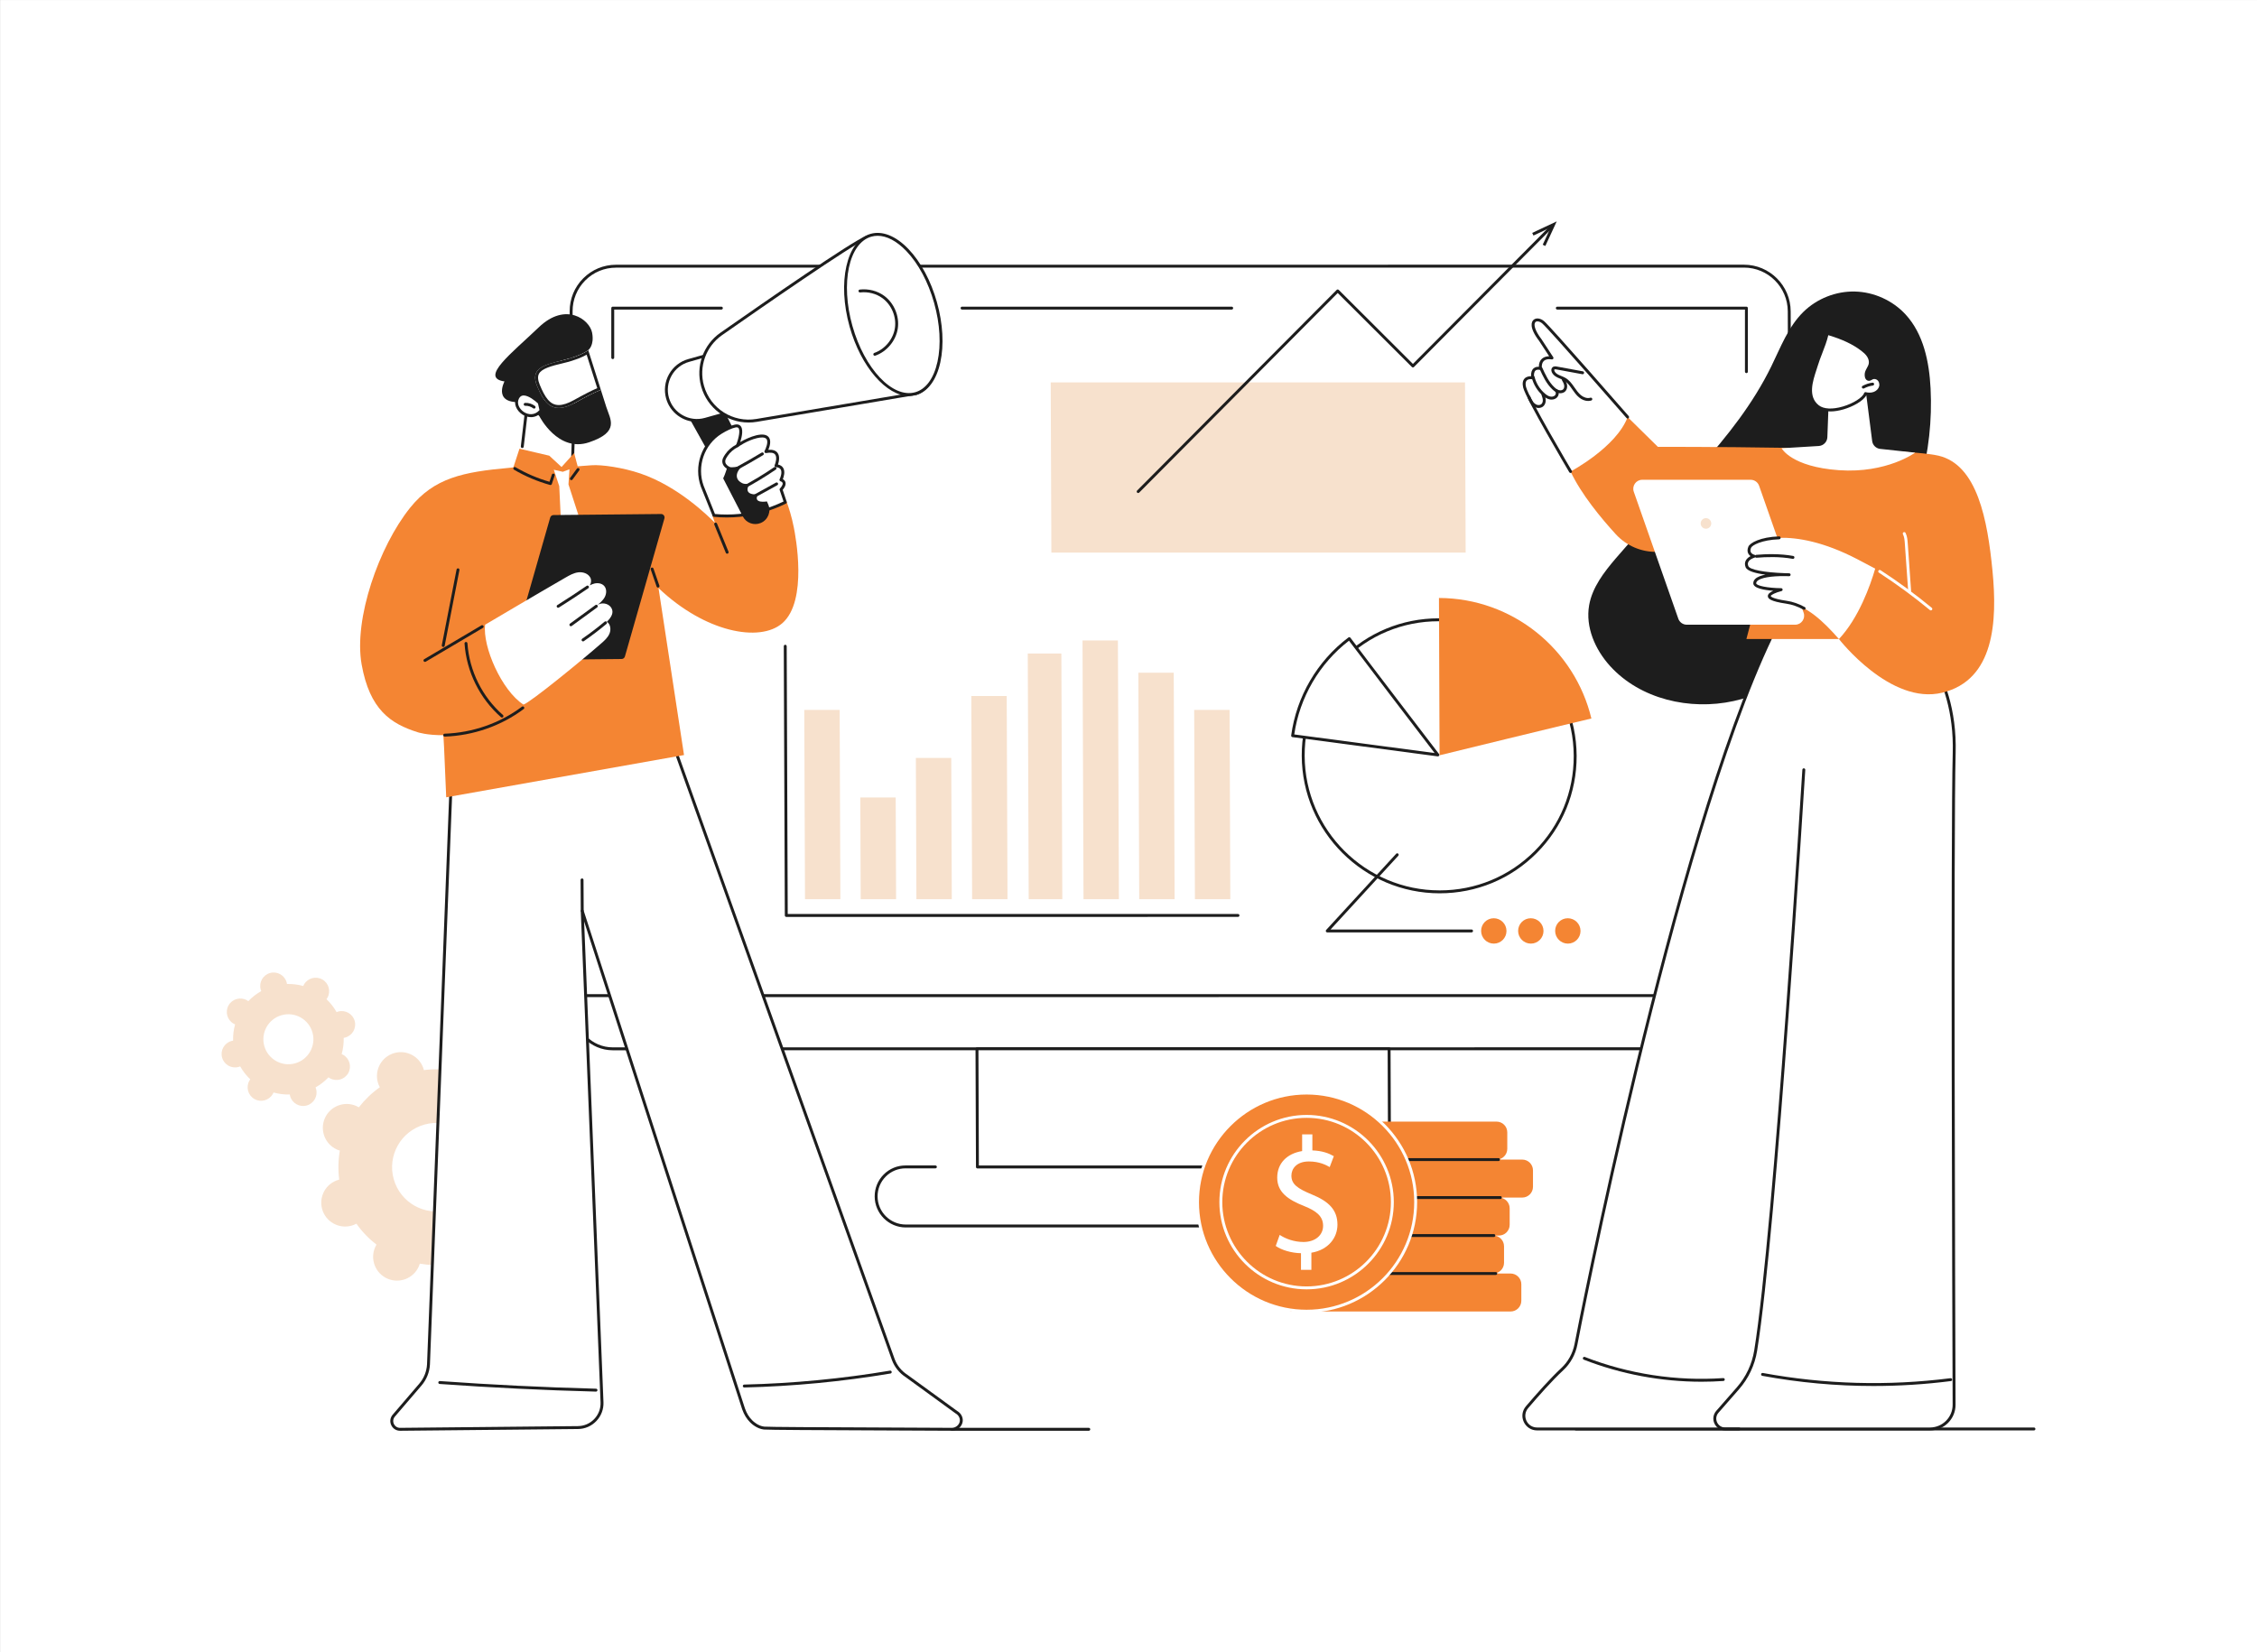 <svg xmlns="http://www.w3.org/2000/svg" xmlns:xlink="http://www.w3.org/1999/xlink" id="Camada_1" viewBox="0 0 3415 2500"><rect x="0" y="0" width="3415" height="2500" fill="#808080" stroke="none"/><defs><style>      .cls-1 {        fill: #f7e1cd;      }      .cls-2 {        fill: #fff;      }      .cls-3 {        fill: none;      }      .cls-4 {        fill: #f48533;      }      .cls-5 {        fill: #1d1d1d;      }      .cls-6 {        clip-path: url(#clippath);      }    </style><clipPath id="clippath"><rect class="cls-3" x=".12" y=".04" width="3414.88" height="2499.96"></rect></clipPath></defs><g class="cls-6"><polygon class="cls-2" points="3415 2500 0 2500 0 0 3415 0 3415 2500 3415 2500"></polygon></g><path class="cls-1" d="M635.94,1703.77c34.49-13.42,73.34,3.65,86.78,38.12,13.44,34.47-3.63,73.29-38.12,86.71-34.49,13.42-73.34-3.64-86.78-38.11-13.44-34.48,3.63-73.3,38.12-86.72h0ZM535.28,1853.52c1.39-.53,2.7-1.17,3.97-1.85,8.61,12.18,18.89,22.82,30.4,31.7-.74,1.24-1.43,2.53-2.03,3.88-8.02,18.24.28,39.52,18.53,47.54,18.25,8.01,39.54-.27,47.56-18.51.6-1.36,1.08-2.74,1.5-4.12,14.32,2.47,29.11,2.84,43.92.94.36,1.4.78,2.8,1.32,4.18,7.24,18.56,28.16,27.75,46.73,20.53,18.57-7.23,27.76-28.13,20.53-46.7-.54-1.38-1.18-2.69-1.86-3.97,12.19-8.6,22.84-18.86,31.71-30.37,1.25.74,2.53,1.43,3.89,2.03,18.25,8.02,39.54-.27,47.56-18.5,8.02-18.24-.28-39.52-18.53-47.53-1.36-.6-2.74-1.08-4.13-1.5,2.47-14.31,2.84-29.09.93-43.89,1.4-.36,2.8-.78,4.19-1.31,18.57-7.23,27.76-28.14,20.53-46.7-7.24-18.56-28.16-27.75-46.73-20.52-1.39.54-2.7,1.17-3.98,1.86-8.61-12.19-18.88-22.83-30.4-31.7.74-1.25,1.43-2.53,2.03-3.89,8.02-18.24-.28-39.52-18.53-47.53-18.25-8.02-39.54.27-47.56,18.5-.6,1.36-1.08,2.74-1.49,4.12-14.33-2.47-29.12-2.84-43.92-.94-.36-1.4-.78-2.8-1.32-4.18-7.24-18.56-28.16-27.75-46.73-20.52-18.57,7.22-27.76,28.13-20.53,46.69.54,1.38,1.18,2.7,1.86,3.97-12.19,8.6-22.84,18.87-31.71,30.37-1.25-.74-2.53-1.43-3.89-2.03-18.25-8.01-39.54.27-47.56,18.51-8.02,18.23.28,39.51,18.53,47.53,1.36.59,2.74,1.07,4.13,1.49-2.47,14.32-2.84,29.1-.93,43.89-1.4.36-2.8.78-4.19,1.32-18.57,7.22-27.76,28.13-20.53,46.69,7.24,18.56,28.16,27.75,46.73,20.52h0Z"></path><path class="cls-1" d="M426.27,1536.12c20.15-5.56,41,6.25,46.56,26.39,5.57,20.14-6.26,40.97-26.41,46.53s-41-6.26-46.56-26.39c-5.57-20.14,6.26-40.97,26.41-46.53h0ZM361.09,1614.47c.81-.22,1.58-.5,2.34-.81,4.13,7.34,9.3,13.91,15.25,19.55-.49.66-.95,1.34-1.36,2.07-5.55,9.78-2.12,22.22,7.67,27.76,9.79,5.55,22.23,2.12,27.79-7.66.41-.73.76-1.48,1.08-2.23,7.91,2.21,16.19,3.27,24.62,3.04.12.81.28,1.62.5,2.43,3,10.84,14.22,17.21,25.07,14.21,10.85-2.99,17.22-14.21,14.22-25.05-.22-.81-.5-1.59-.82-2.34,7.35-4.13,13.92-9.29,19.57-15.24.66.48,1.34.95,2.07,1.36,9.79,5.55,22.23,2.12,27.79-7.67,5.55-9.78,2.12-22.21-7.67-27.76-.73-.42-1.48-.76-2.23-1.08,2.21-7.9,3.27-16.18,3.05-24.6.81-.12,1.62-.28,2.43-.5,10.85-3,17.22-14.22,14.22-25.06-3-10.84-14.22-17.2-25.07-14.21-.81.22-1.58.51-2.34.82-4.14-7.34-9.3-13.91-15.25-19.56.49-.65.95-1.34,1.36-2.06,5.55-9.79,2.12-22.22-7.67-27.77-9.79-5.55-22.23-2.12-27.79,7.67-.41.73-.76,1.47-1.08,2.23-7.91-2.21-16.19-3.27-24.62-3.05-.12-.81-.28-1.62-.5-2.43-3-10.84-14.22-17.2-25.07-14.21-10.85,3-17.22,14.21-14.22,25.06.22.81.51,1.58.82,2.34-7.35,4.13-13.92,9.28-19.57,15.24-.66-.49-1.34-.95-2.07-1.36-9.79-5.55-22.23-2.12-27.79,7.66-5.55,9.79-2.12,22.22,7.67,27.77.73.41,1.48.76,2.23,1.07-2.21,7.91-3.27,16.19-3.05,24.61-.81.12-1.62.28-2.43.5-10.85,2.99-17.22,14.21-14.22,25.05,3,10.85,14.22,17.21,25.07,14.21h0Z"></path><path class="cls-2" d="M878.27,1560.89c6.45,8.47,16.48,26.17,48.87,26.17l1725.74-.08c32.4-.01,58.56-26.38,58.43-58.9l-.08-21.59-1843.06.09s-4.32,35.39,10.1,54.31h0Z"></path><path class="cls-5" d="M927.14,1589.26c-33.55,0-60.96-27.4-61.09-61.09,0-1.22.98-2.21,2.2-2.21,1.27-.04,2.21.97,2.21,2.19.12,31.27,25.55,56.7,56.68,56.7l1725.74-.08c15.03,0,29.15-5.86,39.76-16.52,10.68-10.71,16.53-24.98,16.47-40.17-.01-1.21.97-2.2,2.19-2.21h.01c1.21,0,2.2.98,2.2,2.2.07,16.36-6.24,31.74-17.74,43.29-11.45,11.49-26.68,17.82-42.89,17.82l-1725.74.08h0Z"></path><path class="cls-2" d="M2711.23,1506.49l-1843.06.09-4-1035.48c-.15-37.71,30.26-68.29,67.92-68.29l1706.69-.08c37.65,0,68.3,30.57,68.44,68.28l4.01,1035.48h0Z"></path><path class="cls-5" d="M2638.78,404.93l-1706.69.08c-17.6,0-34.13,6.86-46.53,19.32-12.44,12.48-19.25,29.09-19.18,46.76l3.99,1033.28,1838.64-.08-3.99-1033.27c-.14-36.44-29.86-66.09-66.24-66.09h0ZM868.17,1508.78c-1.21,0-2.2-.98-2.2-2.2l-4-1035.47c-.07-18.85,7.19-36.57,20.46-49.89,13.24-13.29,30.88-20.61,49.66-20.61l1706.69-.08c38.8,0,70.5,31.62,70.65,70.48l4,1035.48c0,.59-.23,1.15-.64,1.56-.41.42-.98.65-1.56.65l-1843.06.09h0Z"></path><path class="cls-2" d="M930.88,1443.37l-3.75-970.52c-.01-3.77,3.03-6.83,6.8-6.83l1703.5-.08c3.77,0,6.84,3.06,6.85,6.83l3.75,970.52-1717.15.08h0Z"></path><path class="cls-2" d="M1415.34,1765.74h-45.23c-24.65,0-44.56,20.02-44.46,44.71.09,24.68,20.16,44.7,44.81,44.7l841.18-.04c24.65,0,44.56-20.02,44.46-44.71-.09-24.69-20.15-44.7-44.81-44.7h-49.15l-746.8.04h0Z"></path><path class="cls-5" d="M1370.46,1857.35c-25.83,0-46.91-21.04-47.01-46.89-.05-12.55,4.78-24.34,13.61-33.21,8.81-8.84,20.55-13.71,33.05-13.71h45.23c1.22,0,2.2.98,2.2,2.2s-.98,2.2-2.2,2.2h-45.23c-11.32,0-21.95,4.42-29.92,12.43-8,8.02-12.38,18.7-12.34,30.07.09,23.44,19.2,42.5,42.61,42.5l841.18-.04c11.32,0,21.95-4.41,29.92-12.42,8-8.02,12.38-18.7,12.34-30.07-.09-23.44-19.2-42.51-42.61-42.51h-49.15c-1.22,0-2.2-.98-2.2-2.2s.98-2.2,2.2-2.2h49.15c25.83,0,46.92,21.03,47.01,46.89.05,12.55-4.78,24.34-13.61,33.2-8.81,8.85-20.55,13.72-33.05,13.72l-841.18.04h0Z"></path><polygon class="cls-2" points="2101.8 1587 2102.49 1765.81 1478.92 1765.84 1478.22 1587.03 2101.8 1587 2101.8 1587"></polygon><path class="cls-5" d="M1480.44,1589.23l.67,174.41,619.17-.03-.68-174.4-619.16.02h0ZM1478.92,1768.05c-1.22,0-2.2-.98-2.21-2.2l-.69-178.81c0-.59.23-1.15.64-1.56.42-.42.98-.65,1.56-.65l623.58-.03c1.21,0,2.2.98,2.2,2.19l.69,178.82c.01.58-.23,1.15-.64,1.56-.41.42-.97.65-1.56.65l-623.57.03h0Z"></path><polygon class="cls-2" points="2356.3 466.24 2642.44 466.24 2642.44 562.39 2356.3 466.24 2356.3 466.24"></polygon><path class="cls-5" d="M2642.44,564.59c-1.21,0-2.2-.99-2.2-2.2v-93.95h-283.94c-1.22,0-2.2-.99-2.2-2.2s.98-2.2,2.2-2.2h286.14c1.22,0,2.21.99,2.21,2.2v96.16c0,1.22-.99,2.2-2.21,2.2h0Z"></path><path class="cls-5" d="M1863.64,468.44h-407.98c-1.22,0-2.21-.99-2.21-2.2s.99-2.2,2.21-2.2h407.98c1.22,0,2.2.99,2.2,2.2s-.98,2.2-2.2,2.2h0Z"></path><polygon class="cls-2" points="927.13 541.16 927.13 466.24 1091.52 466.24 927.13 541.16 927.13 541.16"></polygon><path class="cls-5" d="M927.13,543.37c-1.22,0-2.2-.99-2.2-2.2v-74.93c0-1.22.99-2.2,2.2-2.2h164.39c1.21,0,2.2.99,2.2,2.2s-.99,2.2-2.2,2.2h-162.19v72.73c0,1.22-.99,2.2-2.2,2.2h0Z"></path><path class="cls-2" d="M2383.35,1143.68c.44,113.69-91.33,205.85-204.96,205.85-113.64.01-206.12-92.15-206.56-205.83s91.33-205.84,204.96-205.85c113.64,0,206.12,92.15,206.56,205.83h0Z"></path><path class="cls-5" d="M2176.8,940.06h-.01c-54.35,0-105.37,21.17-143.67,59.62-38.31,38.46-59.3,89.62-59.09,144.01.44,112.29,92.11,203.63,204.35,203.64h.01c54.35,0,105.37-21.18,143.67-59.62,38.31-38.46,59.3-89.61,59.09-144.02-.44-112.28-92.11-203.63-204.35-203.63h0ZM2178.39,1351.74c-114.67,0-208.32-93.32-208.76-208.03-.22-55.59,21.22-107.84,60.37-147.15,39.13-39.28,91.26-60.91,146.79-60.92,114.67,0,208.32,93.31,208.76,208.02.22,55.59-21.22,107.85-60.37,147.15-39.13,39.28-91.26,60.91-146.79,60.92h0Z"></path><path class="cls-4" d="M2407.88,1087.2c-25.02-104.34-118.87-182.04-230.63-182.35l.92,238.03s191.41-46.83,229.71-55.68h0Z"></path><path class="cls-2" d="M2041.55,966.4c-47.69,35.86-77.98,89.24-85.72,146.82,53.88,7.2,219.8,29.13,219.8,29.13,0,0-112.1-146.46-134.08-175.95h0Z"></path><path class="cls-5" d="M1958.32,1111.33c49.73,6.64,184.02,24.4,212.33,28.14-18.16-23.74-107.37-140.36-129.54-169.97-44.63,34.3-74.67,85.77-82.79,141.83h0ZM2175.63,1144.55c-.1,0-.19,0-.29-.02-1.66-.22-166.54-22.01-219.8-29.13-.58-.08-1.1-.38-1.46-.85-.35-.46-.51-1.05-.43-1.63,7.9-58.8,39.46-112.85,86.57-148.28.47-.35,1.06-.5,1.64-.42.58.08,1.11.39,1.46.86,21.72,29.15,132.94,174.47,134.06,175.93.54.71.6,1.67.15,2.44-.39.69-1.12,1.1-1.9,1.1h0Z"></path><path class="cls-4" d="M2353.05,1408.67c-.04-10.61,8.52-19.2,19.12-19.2s19.23,8.59,19.27,19.2c.04,10.6-8.52,19.2-19.12,19.2s-19.23-8.6-19.27-19.2h0Z"></path><path class="cls-4" d="M2297.04,1408.67c-.04-10.6,8.52-19.2,19.12-19.2s19.23,8.59,19.27,19.2c.04,10.6-8.52,19.2-19.12,19.2s-19.23-8.6-19.27-19.2h0Z"></path><path class="cls-4" d="M2241.04,1408.67c-.05-10.6,8.51-19.2,19.11-19.2s19.23,8.6,19.27,19.2c.04,10.6-8.52,19.2-19.12,19.2s-19.22-8.59-19.26-19.2h0Z"></path><path class="cls-5" d="M2008.2,1410.89c-.87,0-1.66-.52-2.02-1.32-.35-.8-.19-1.73.4-2.38l105.9-115.27c.82-.9,2.21-.96,3.11-.13.9.82.95,2.21.13,3.11l-102.5,111.58h213.34c1.22,0,2.21.98,2.21,2.19s-.99,2.21-2.21,2.21h-218.36Z"></path><path class="cls-5" d="M1189.7,1387.46c-1.21,0-2.2-.98-2.2-2.19l-1.58-407.4c0-1.22.98-2.21,2.2-2.21h0c1.22,0,2.2.98,2.21,2.2l1.56,405.21,681.27-.03c1.21,0,2.2.98,2.2,2.2s-.99,2.2-2.2,2.2l-683.46.03h0Z"></path><polygon class="cls-1" points="1271.56 1360.63 1218.02 1360.63 1216.91 1074.26 1270.46 1074.26 1271.56 1360.63 1271.56 1360.63"></polygon><polygon class="cls-1" points="1355.85 1360.63 1302.3 1360.63 1301.71 1206.76 1355.25 1206.76 1355.85 1360.63 1355.85 1360.63"></polygon><polygon class="cls-1" points="1440.13 1360.62 1386.59 1360.63 1385.76 1146.88 1439.31 1146.88 1440.13 1360.62 1440.13 1360.62"></polygon><polygon class="cls-1" points="1524.42 1360.62 1470.87 1360.62 1469.68 1053.22 1523.23 1053.22 1524.42 1360.62 1524.42 1360.62"></polygon><polygon class="cls-1" points="1607.35 1360.61 1556.51 1360.62 1555.07 988.91 1605.92 988.9 1607.35 1360.61 1607.35 1360.61"></polygon><polygon class="cls-1" points="1692.99 1360.61 1639.44 1360.61 1637.93 969.17 1691.47 969.17 1692.99 1360.61 1692.99 1360.61"></polygon><polygon class="cls-1" points="1777.27 1360.61 1723.72 1360.61 1722.4 1017.93 1775.95 1017.92 1777.27 1360.61 1777.27 1360.61"></polygon><polygon class="cls-1" points="1861.55 1360.6 1808.01 1360.6 1806.9 1074.23 1860.45 1074.23 1861.55 1360.6 1861.55 1360.6"></polygon><polygon class="cls-1" points="2217.65 836.14 1590.8 836.17 1589.8 578.67 2216.65 578.64 2217.65 836.14 2217.65 836.14"></polygon><path class="cls-5" d="M1722.12,746.01c-.56,0-1.12-.21-1.55-.64-.86-.86-.87-2.25,0-3.12l301.91-303.57c.41-.41.97-.65,1.56-.65h0c.59,0,1.15.23,1.56.64l112.25,111.99,207.25-208.39c.86-.86,2.25-.87,3.11,0,.87.86.87,2.25.01,3.12l-208.8,209.95c-.41.42-.99.66-1.56.65-.59,0-1.15-.23-1.56-.64l-112.25-111.99-300.35,302.01c-.43.43-1,.65-1.57.65h0Z"></path><polygon class="cls-5" points="2338.22 372.19 2334.22 370.33 2346.35 344.14 2320.22 356.41 2318.34 352.42 2355.43 335 2338.22 372.19 2338.22 372.19"></polygon><path class="cls-5" d="M1647.43,2165h-206.76c-1.21-.01-2.2-1-2.2-2.21s.99-2.21,2.2-2.21h206.76c1.22,0,2.2,1,2.2,2.22s-.98,2.2-2.2,2.2h0Z"></path><path class="cls-2" d="M687.18,1067.2l-38.87,997.69c-.63,11.1-4.89,21.68-12.12,30.12l-40.38,47.14c-6.99,8.16-1.12,20.75,9.62,20.65l269.04-2.64c20.77-.2,37.26-17.54,36.42-38.29l-29.94-743.51s241.11,745.14,244.12,753.53c3.01,8.4,6.71,14.04,11.71,19.03,3.84,3.84,10.97,9.08,19.26,10.02,8.29.94,189.76,1.23,284.63,1.85,7.38-.4,13.2-5.93,13.81-12.51.5-5.27-2.41-10.53-7.36-13.35-25.19-18.31-50.38-36.62-75.58-54.93-9.05-5.85-16-14.44-19.84-24.51l-343.08-959.02-321.44-31.27h0Z"></path><path class="cls-5" d="M689.29,1069.62l-38.78,995.36c-.66,11.55-5.15,22.71-12.65,31.46l-40.38,47.14c-2.66,3.11-3.24,7.35-1.51,11.06,1.73,3.71,5.41,6.05,9.44,5.95l269.04-2.63c9.44-.1,18.23-3.92,24.74-10.76,6.51-6.84,9.88-15.8,9.5-25.24l-29.94-743.51c-.05-1.1.73-2.07,1.81-2.26,1.08-.19,2.15.44,2.49,1.49,2.41,7.45,241.13,745.2,244.09,753.47,2.75,7.67,6.1,13.12,11.2,18.21,1.94,1.95,8.98,8.37,17.95,9.39,5.41.61,89.22.96,170.27,1.29,41.25.17,82.5.34,114.13.54,6.02-.32,11.07-4.84,11.6-10.5.42-4.43-2.04-8.83-6.26-11.23-.07-.04-.14-.08-.21-.13l-75.57-54.94c-9.41-6.08-16.58-14.93-20.61-25.51l-342.62-957.75-317.73-30.9h0ZM605.3,2165c-5.78,0-10.88-3.25-13.33-8.5-2.47-5.29-1.64-11.34,2.16-15.78l40.38-47.14c6.88-8.03,10.99-18.26,11.6-28.82l38.87-997.65c.02-.6.3-1.17.75-1.57.46-.4,1.06-.59,1.66-.53l321.44,31.26c.85.08,1.58.65,1.87,1.45l343.07,959.03c3.69,9.65,10.25,17.76,18.97,23.4l75.58,54.93c5.65,3.27,8.93,9.3,8.36,15.41-.74,7.82-7.57,14.05-15.89,14.5-31.75-.21-73-.37-114.24-.54-84.91-.35-165.11-.68-170.76-1.32-10.38-1.18-18.37-8.45-20.57-10.65-5.51-5.51-9.28-11.63-12.23-19.84-2.78-7.77-203.87-629.15-239.19-738.32l29.29,727.46c.43,10.64-3.38,20.74-10.71,28.46-7.34,7.71-17.24,12.02-27.89,12.12l-269.04,2.64h-.15Z"></path><path class="cls-5" d="M880.95,1380.56c-1.21,0-2.2-.98-2.2-2.19l-.28-46.9c0-1.22.97-2.21,2.19-2.22,1.18-.08,2.21.98,2.22,2.19l.28,46.91c0,1.21-.97,2.21-2.19,2.21h-.01Z"></path><path class="cls-5" d="M901.76,2105.76h-.06c-78.54-2.06-158.1-5.94-236.47-11.56-1.21-.08-2.13-1.14-2.04-2.35.09-1.21,1.16-2.12,2.36-2.04,78.31,5.61,157.8,9.49,236.28,11.54,1.22.03,2.18,1.05,2.14,2.26-.03,1.2-1.01,2.15-2.2,2.15h0Z"></path><path class="cls-5" d="M1126.14,2099.52c-1.19,0-2.17-.95-2.2-2.15-.03-1.21.93-2.22,2.15-2.25,73.67-1.78,147.88-8.87,220.56-21.08,1.2-.21,2.34.61,2.54,1.8.2,1.2-.61,2.34-1.81,2.54-72.88,12.25-147.3,19.36-221.19,21.14h-.05Z"></path><path class="cls-2" d="M866.21,699.98l3.92-60.12s-17.45-73.6-73.65-17.96l-9.59,82.28s-9.52,40.53,38.1,39.95c40.45-.48,41.22-44.14,41.22-44.14h0Z"></path><path class="cls-5" d="M866.53,692.4s-.05,0-.07,0c-1.22-.04-2.17-1.06-2.13-2.27l1.6-50.04c-.67-2.9-7.48-30.46-25.47-35.86-11.58-3.47-25.67,2.82-41.87,18.69l-6.18,53.05c-.14,1.21-1.24,2.08-2.44,1.93-1.21-.14-2.07-1.23-1.93-2.44l6.27-53.82c.06-.5.28-.96.64-1.31,17.68-17.5,33.42-24.33,46.8-20.32,21.41,6.43,28.28,38.07,28.56,39.41.04.17.05.35.05.52l-1.61,50.31c-.04,1.19-1.02,2.13-2.2,2.13h0Z"></path><path class="cls-5" d="M851.29,545.2c29.49-6.96,38.75-15.42,38.75-15.42,0,0,9.56-6.72,5.86-26.36-3.7-19.64-39.79-47.38-80.77-8.07-40.98,39.31-90.06,76.45-51.8,81.82,0,0-20.51,37.9,33.35,30.36l19.56,22.45s27.89,55.13,74.94,39.36c47.05-15.77,32.1-34.91,26.2-53.49-1.73-5.44-4.79-15.09-8.26-26-10,4.05-22.47,10.41-38.53,19.37-34.78,19.41-48.78-57.05-19.29-64.01h0Z"></path><path class="cls-2" d="M851.29,545.2c-29.49,6.96-49.43,12.87-38.58,38.99,10.85,26.12,23.08,44.43,57.86,25.02,16.06-8.96,28.54-15.32,38.53-19.37-8.36-26.33-19.08-60.06-19.08-60.06,0,0-9.26,8.46-38.75,15.42h0Z"></path><path class="cls-5" d="M890.04,529.78s-9.26,8.46-38.75,15.42c-29.49,6.96-49.43,12.87-38.58,38.99,7.7,18.53,16.09,33.12,32.72,33.12,6.82,0,15.03-2.45,25.15-8.1,16.06-8.96,28.54-15.32,38.53-19.37-8.36-26.33-19.08-60.06-19.08-60.06h0ZM887.61,536.71l16.08,50.63c-9.09,3.95-20.44,9.75-35.26,18.02-8.97,5.01-16.71,7.54-23,7.54-13.34,0-20.85-11.63-28.65-30.4-3-7.22-3.46-12.7-1.39-16.74,4.07-7.96,18.48-11.92,36.91-16.27,18.57-4.38,29.52-9.44,35.31-12.78h0Z"></path><path class="cls-2" d="M816.03,609.37s-24.13-24.01-32.82-7.19c-8.69,16.82,19.37,38.8,35.45,18.98l-2.63-11.79h0Z"></path><path class="cls-5" d="M792.4,598.41c-.48,0-.94.03-1.39.1-2.51.39-4.42,1.93-5.84,4.68-3.89,7.53.86,15.91,7.55,20.29,6.21,4.06,15.99,5.63,23.55-2.91l-2.25-10.08c-4.03-3.87-14.2-12.08-21.62-12.08h0ZM803.44,631.24c-4.86,0-9.48-1.69-13.12-4.07-8.36-5.46-14.15-16.15-9.06-26,2.09-4.04,5.14-6.4,9.08-7.01,11.57-1.81,26.62,13.02,27.26,13.65.3.3.5.67.6,1.08l2.63,11.79c.15.66-.01,1.34-.44,1.87-5.14,6.34-11.2,8.69-16.94,8.69h0Z"></path><path class="cls-5" d="M808.14,618.29c-.46,0-.93-.15-1.33-.45-3.41-2.58-7.83-3.97-12.09-3.81-1.26.04-2.24-.91-2.28-2.12-.04-1.22.91-2.24,2.12-2.28,5.34-.2,10.64,1.47,14.91,4.7.97.73,1.16,2.12.43,3.09-.43.57-1.09.88-1.76.88h0Z"></path><path class="cls-4" d="M996.4,889.89c70.64,67.19,153.24,82.48,187.15,53.26,39.28-33.85,19.88-133.16,17.63-144.65-3.3-16.9-7.73-30.53-11.12-39.73-14.7,4.86-31.37,9.5-49.82,13.24-22.98,4.66-44.06,6.99-62.49,7.99,1.34,3.73,2.68,7.45,4.02,11.18-9.51-9.67-55.35-55.2-112.98-74.74-26.24-8.89-58.4-13.58-73.8-12.41-.62.05-20.95,1.59-20.95,1.59l-5.33-20.02-19.04,21.08-18.59-17.14-45.08-10.56-9.22,28.26s4.88-.54-6.22.68c-69.77,6.24-113.65,15.13-150.1,60.52-46.97,58.49-85.51,168.04-73.3,236.84,12.22,68.81,44.11,89.83,84.68,102.7,0,0,13.92,4.72,39.03,4.48,1.58,23.48,2,45.84,4.28,94.01l359.81-63.95-38.57-252.65h0Z"></path><path class="cls-5" d="M995.61,889.12c-.91,0-1.77-.57-2.08-1.49l-8.94-25.92c-.4-1.15.21-2.4,1.36-2.8,1.15-.4,2.4.21,2.8,1.36l8.94,25.92c.4,1.15-.21,2.41-1.36,2.8-.24.08-.48.12-.72.12h0Z"></path><path class="cls-5" d="M1100.23,837.87c-.87,0-1.7-.52-2.04-1.37l-17.42-42.65c-.46-1.13.08-2.41,1.2-2.87,1.13-.46,2.42.08,2.88,1.21l17.42,42.65c.46,1.13-.08,2.41-1.21,2.87-.27.11-.56.17-.83.17h0Z"></path><polygon class="cls-5" points="1110.41 753.56 1032.66 614.31 1084.42 598.53 1156.51 744.64 1110.41 753.56 1110.41 753.56"></polygon><path class="cls-2" d="M1080.23,779.86c11.04,1.07,24.06,1.42,38.52.02,29.82-2.89,53.55-12.02,69.51-19.86-2.17-6.45-4.34-12.91-6.52-19.36,0,0,10.76-10.63-.14-14.53,0,0,10.14-20.2-7.47-21.4,0,0,11.72-26.34-15.33-21.34,0,0,16.25-29.72-14.06-22.54-15.71,3.73-28.98,13.49-28.98,13.49.65-1.64,9.38-24.1,2.33-28.96-1.02-.7-2.46-1.4-5.72-.74-5.27,1.07-13.33,4.56-21.83,9.85-27.33,17.02-38.9,50.94-28,81.23,5.9,14.71,11.8,29.42,17.69,44.13h0Z"></path><path class="cls-5" d="M1081.78,777.79c12.24,1.11,24.6,1.07,36.76-.11,23.14-2.24,45.68-8.57,67.01-18.8l-5.89-17.52c-.27-.8-.06-1.68.53-2.27,1.24-1.23,4.63-5.35,4.02-8.08-.26-1.16-1.39-2.11-3.35-2.81-.59-.21-1.07-.67-1.3-1.25-.24-.58-.21-1.24.07-1.81,1.31-2.62,4.16-10.37,1.69-14.69-1.21-2.12-3.61-3.27-7.34-3.52-.71-.05-1.36-.44-1.73-1.06-.37-.62-.42-1.37-.13-2.03,1.34-3.03,4.08-11.82.72-16.07-2.16-2.74-6.76-3.48-13.64-2.21-.84.15-1.69-.19-2.19-.87s-.56-1.6-.15-2.35c1.93-3.54,6.2-13.67,2.87-18.04-2.53-3.31-9.27-2.54-14.48-1.3-14.92,3.54-27.78,12.82-28.18,13.12-.48.36-1.1.52-1.73.4-1.04-.2-1.79-1.11-1.79-2.16h0c0-.28.06-.55.16-.81,4.3-10.84,6.86-23.76,3.13-26.33-.51-.35-1.36-.94-4.03-.39-5.36,1.09-13.24,4.67-21.1,9.56-26.22,16.32-37.62,49.39-27.09,78.61l17.16,42.81h0ZM1099.62,783.01c-6.54,0-13.09-.32-19.6-.95-.82-.08-1.52-.61-1.83-1.37l-17.69-44.13c-11.25-31.24.91-66.51,28.88-83.92,8.28-5.16,16.71-8.95,22.55-10.14,3.97-.81,5.97.09,7.41,1.08,6.11,4.21,3.4,16.87.71,25.31,6.45-3.84,16.49-8.35,24.18-10.17,9.43-2.23,15.82-1.25,19.01,2.92,4.06,5.33,1.41,14.01-.71,19.03,6.44-.52,11.07.95,13.78,4.38,4.17,5.29,2.26,13.61.86,17.88,3.71.78,6.39,2.57,7.98,5.35,3.12,5.46.79,13.1-.66,16.75,2.69,1.52,3.68,3.51,4.02,5.04.98,4.43-2.47,9.08-4.26,11.13l6.1,18.12c.35,1.05-.13,2.19-1.12,2.68-22.32,10.97-45.96,17.72-70.26,20.08-6.41.62-12.88.93-19.35.93h0Z"></path><path class="cls-5" d="M1094.23,723.9l29.72,57.59c5.08,9.84,16.85,14.14,27.07,9.89,11.03-4.58,16.12-17.34,11.29-28.26l-1.95-4.39s-21.95,3.98-13.35-10.73c0,0-24.85,2.96-12.56-16.46,0,0-6.11,2.02-11.51-.44-7.89-3.59-14.29-13.64,2.09-27.75-12.66,5.49-24.55,3.31-24.55,3.31,0,0-3.19,11.09-6.25,17.23h0Z"></path><path class="cls-5" d="M1114.98,711.08c-.78,0-1.53-.42-1.93-1.15-.59-1.07-.19-2.41.88-2.99,12.92-7.03,25.85-14.44,38.44-22.02,1.04-.63,2.39-.29,3.02.75.63,1.04.29,2.4-.75,3.03-12.64,7.61-25.63,15.05-38.6,22.11-.34.18-.7.27-1.06.27h0Z"></path><path class="cls-5" d="M1122.68,741.05c-.8,0-1.56-.43-1.96-1.17-.56-1.08-.15-2.41.92-2.98,17.07-9.01,33.81-19.09,49.77-29.97,1.01-.69,2.37-.42,3.06.58.68,1.01.43,2.38-.58,3.06-16.09,10.96-32.98,21.13-50.19,30.22-.33.17-.68.26-1.02.26h0Z"></path><path class="cls-5" d="M1137.9,754.95c-.77,0-1.52-.41-1.93-1.14-.58-1.07-.2-2.41.87-2.99l37.22-20.52c1.07-.59,2.4-.2,2.99.87.59,1.07.2,2.41-.86,2.99l-37.22,20.52c-.34.19-.71.27-1.07.27h0Z"></path><path class="cls-5" d="M1102.71,710.51c-.32,0-.65-.07-.96-.22-2.18-1.05-7.37-4.11-8.61-9.84-1.11-5.19,1.7-9.35,4.18-13.02,4.21-6.24,10.08-11.3,17.44-15.04,1.08-.55,2.41-.12,2.96.96.55,1.09.12,2.41-.96,2.96-6.69,3.4-12,7.97-15.79,13.59-2.56,3.79-4.19,6.5-3.52,9.62.83,3.83,4.62,6.03,6.22,6.8,1.09.53,1.55,1.84,1.02,2.94-.38.79-1.16,1.25-1.98,1.25h0Z"></path><path class="cls-2" d="M1099.44,625.39l-32.38,9.11c-24.59,6.92-50.12-7.41-57.04-31.99-6.92-24.58,7.41-50.12,31.99-57.04l32.38-9.11,25.05,89.03h0Z"></path><path class="cls-5" d="M1072.87,539.07l-30.26,8.51c-11.32,3.18-20.73,10.59-26.48,20.85-5.76,10.26-7.17,22.15-3.99,33.47,6.58,23.38,30.95,37.04,54.32,30.47l30.26-8.51-23.85-84.79h0ZM1054.55,638.43c-21.16,0-40.65-13.99-46.65-35.33-3.5-12.46-1.95-25.53,4.38-36.82,6.33-11.29,16.68-19.43,29.14-22.94l32.38-9.11c1.17-.33,2.39.35,2.72,1.52l25.04,89.03c.33,1.17-.35,2.39-1.52,2.72l-32.38,9.11c-4.37,1.23-8.78,1.82-13.11,1.82h0Z"></path><path class="cls-2" d="M1362.39,382.13s-21.9-34.75-51.78-22.79c-21.81,8.74-151.12,98.28-219.35,145.99-25.24,17.65-36.56,49.33-28.22,78.98,10.03,35.63,45.3,57.97,81.79,51.81l241.6-40.77s26.85-6.2,27.96-46.65c1.11-40.45-52-166.57-52-166.57h0Z"></path><path class="cls-5" d="M1323.08,359.08c-3.71,0-7.61.69-11.65,2.31-22.13,8.86-160.46,104.88-218.91,145.75-24.44,17.09-35.43,47.86-27.35,76.57,9.74,34.62,43.83,56.22,79.3,50.24l241.59-40.77c.9-.22,25.08-6.42,26.12-44.54,1.07-38.82-49.47-160.03-51.75-165.47-1.31-2-16.38-24.09-37.35-24.09h0ZM1132.65,639.35c-32.92,0-62.53-21.76-71.73-54.45-8.58-30.51,3.1-63.22,29.07-81.38,72.76-50.88,198.06-137.52,219.8-146.23,31.22-12.51,54.23,23.3,54.46,23.66.07.1.12.21.17.32,2.17,5.17,53.28,127.02,52.17,167.48-1.14,41.67-29.38,48.67-29.66,48.74l-241.73,40.8c-4.21.71-8.41,1.06-12.55,1.06h0Z"></path><path class="cls-2" d="M1415.52,457.83c18.62,66.19,5.09,127.91-30.22,137.84-35.3,9.93-79.02-35.68-97.64-101.87-18.62-66.19-5.1-127.91,30.21-137.84,35.31-9.93,79.03,35.68,97.65,101.87h0Z"></path><path class="cls-5" d="M1327.87,356.8c-3.21,0-6.35.43-9.4,1.28-34.08,9.59-46.95,70.2-28.69,135.12,18.26,64.92,60.85,109.93,94.93,100.34,16.25-4.57,28.25-20.97,33.77-46.17,5.63-25.69,3.83-57.28-5.08-88.95-8.91-31.67-23.84-59.57-42.04-78.55-14.5-15.13-29.62-23.08-43.49-23.08h0ZM1375.52,599.21c-34.21,0-72.83-43.82-89.98-104.81-18.92-67.26-4.69-130.31,31.73-140.56,17.9-5.03,38.24,3.13,57.27,22.99,18.69,19.5,34,48.05,43.1,80.41,9.1,32.36,10.93,64.7,5.15,91.09-5.89,26.87-18.99,44.44-36.89,49.47-3.39.96-6.86,1.42-10.38,1.42h0Z"></path><path class="cls-5" d="M1323.62,538.32c-.91,0-1.76-.57-2.08-1.48-.4-1.15.2-2.41,1.35-2.81,16.17-5.66,28.7-20.85,31.19-37.79s-5.15-35.1-19.01-45.16c-9.38-6.82-21.65-9.93-33.65-8.55-1.2.14-2.3-.73-2.44-1.94-.14-1.21.73-2.3,1.93-2.44,13.09-1.51,26.49,1.9,36.75,9.36,15.15,11,23.5,30.84,20.78,49.37-2.72,18.53-16.42,35.13-34.09,41.31-.24.09-.49.12-.73.12h0Z"></path><path class="cls-5" d="M832.84,733.92c-.2,0-.39-.03-.59-.08-19.06-5.31-37.38-13.07-54.47-23.06-1.05-.61-1.4-1.96-.79-3.01.62-1.05,1.96-1.4,3.02-.79,16.16,9.45,33.44,16.86,51.41,22.05l3.64-10.88c.39-1.15,1.64-1.78,2.79-1.39,1.15.39,1.78,1.64,1.39,2.79l-4.3,12.88c-.31.92-1.16,1.5-2.09,1.5h0Z"></path><path class="cls-5" d="M864.49,726.54c-.45,0-.91-.14-1.3-.43-.98-.72-1.19-2.1-.47-3.08l10.17-13.88c.72-.98,2.1-1.2,3.08-.48.98.72,1.19,2.1.48,3.08l-10.17,13.88c-.43.59-1.1.9-1.78.9h0Z"></path><polygon class="cls-2" points="926.85 938.86 860.15 733 861.62 710.15 851.57 713.91 837.99 710.81 846.2 735.65 856.73 959.8 926.85 938.86 926.85 938.86"></polygon><path class="cls-5" d="M1000.22,777.79l-162.74,1.59c-2.33.02-4.36,1.57-5,3.81l-59.79,208.9c-.97,3.38,1.59,6.73,5.1,6.7l162.74-1.6c2.32-.02,4.36-1.57,5-3.81l59.79-208.9c.97-3.38-1.59-6.73-5.1-6.7h0Z"></path><path class="cls-2" d="M918.24,940.83c6.93-6.81,11.12-14.17,6.59-21.3-4.54-7.13-15.78-8.69-22.09-3.07,4.68-3.76,9.48-7.67,12.3-12.96,2.82-5.3,3.14-12.41-.86-16.88-3.51-3.93-9.48-4.86-14.62-3.67-2.54.59-4.92,1.61-7.21,2.84,2.2-3.38,2.77-8.12.84-11.77-3.29-6.23-11.21-8.83-18.21-7.97-6.99.86-13.31,4.46-19.41,7.99-40.84,23.52-121.52,71.26-121.52,71.26-4.2,33.03,25.1,99.83,57.99,120.88,10.44-3.25,88.27-66.86,117.74-92.64,4.94-4.32,10.03-8.9,12.5-14.98,2.47-6.08,1.45-14.12-4.04-17.72h0Z"></path><path class="cls-5" d="M844.49,919.65c-.73,0-1.45-.36-1.87-1.03-.65-1.03-.34-2.39.69-3.04,14.9-9.37,29.82-19.16,44.35-29.11,1-.69,2.38-.43,3.06.57.69,1,.43,2.38-.57,3.06-14.58,9.98-29.55,19.81-44.49,29.21-.36.23-.77.34-1.17.34h0Z"></path><path class="cls-5" d="M863.78,947.62c-.68,0-1.35-.31-1.78-.9-.72-.98-.5-2.36.48-3.08l38.48-28.09c.99-.72,2.36-.5,3.08.48.72.98.5,2.36-.48,3.08l-38.48,28.09c-.39.29-.85.42-1.3.42h0Z"></path><path class="cls-5" d="M882.18,970.55c-.7,0-1.39-.33-1.82-.95-.69-1-.44-2.37.56-3.06,11.66-8.06,23.08-16.76,33.94-25.86.93-.78,2.32-.66,3.1.27.78.93.66,2.32-.27,3.1-10.97,9.19-22.49,17.97-34.27,26.11-.38.26-.82.39-1.25.39h0Z"></path><path class="cls-5" d="M672.83,1114.6c-1.18,0-2.16-.94-2.2-2.13-.04-1.21.91-2.23,2.13-2.27,42.24-1.42,83.78-15.93,116.98-40.85.97-.74,2.35-.54,3.09.43.73.98.53,2.36-.44,3.09-33.91,25.46-76.34,40.28-119.48,41.73h-.07Z"></path><path class="cls-5" d="M642.97,1001.58c-.76,0-1.49-.39-1.9-1.09-.62-1.04-.27-2.39.78-3.01l86.59-51.17c1.05-.62,2.4-.27,3.02.78.62,1.05.27,2.4-.78,3.02l-86.59,51.17c-.35.21-.74.31-1.12.31h0Z"></path><path class="cls-5" d="M670.65,978.98c-.14,0-.28-.01-.42-.04-1.2-.23-1.97-1.39-1.74-2.58l22.32-114.56c.23-1.19,1.38-1.98,2.58-1.74,1.2.23,1.97,1.39,1.74,2.58l-22.32,114.56c-.2,1.05-1.13,1.78-2.16,1.78h0Z"></path><path class="cls-5" d="M759.53,1085.8c-.51,0-1.03-.18-1.45-.55-32.16-28.15-52.29-68.79-55.2-111.49-.08-1.21.83-2.27,2.05-2.35,1.23-.09,2.27.83,2.35,2.05,2.84,41.54,22.42,81.08,53.71,108.47.92.81,1.01,2.2.21,3.11-.44.5-1.05.76-1.66.76h0Z"></path><path class="cls-5" d="M2404.46,915.91c4.76-27.16,22.46-50.06,40.37-71.03,81.21-95.03,180.19-178.08,235.19-290.34,14.12-28.83,25.67-60.03,48.55-82.53,20.52-20.17,49.39-31.58,78.15-30.86,28.77.71,57.04,13.53,76.54,34.69,27.23,29.57,35.78,71.77,37.85,111.92,4.93,96.01-21.67,193.37-74.7,273.55-13.95,32.55-33.3,62.84-55.97,90.13-43.37,52.2-101,94.85-167.28,109.36-66.29,14.51-141.37-2.74-187-52.97-22.57-24.85-37.48-58.86-31.7-91.92h0Z"></path><path class="cls-5" d="M3077.52,2164.47h-693.09c-1.21,0-2.2-.99-2.2-2.2s.99-2.21,2.2-2.21h693.09c1.22,0,2.2.99,2.2,2.21s-.98,2.2-2.2,2.2h0Z"></path><path class="cls-2" d="M2879.95,947.15s80.55,59.6,76.88,192.21c-3.22,116.45-.79,817.14-.14,986.21.07,20.26-16.32,36.7-36.58,36.7h-594.44c-17.01,0-26.21-19.93-15.18-32.88,16.44-19.29,37.23-42.72,53.3-57.57,10.84-10,18.05-23.3,20.79-37.79,25.07-132.2,160.52-789.1,296.08-1071.73l199.29-15.15h0Z"></path><path class="cls-5" d="M2682.09,964.4c-149.1,311.98-293.92,1062.54-295.34,1070.04-2.84,14.99-10.46,28.84-21.46,39-16.44,15.18-37.96,39.59-53.12,57.38-4.54,5.33-5.54,12.59-2.6,18.95,2.93,6.35,9.1,10.29,16.1,10.29h594.44c9.21,0,17.86-3.59,24.36-10.11,6.49-6.52,10.05-15.17,10.01-24.37-.54-144.06-3.1-868.63.15-986.28,3.42-123.76-67.86-183.92-75.36-189.89l-197.18,14.99h0ZM2920.11,2164.47h-594.44c-8.74,0-16.44-4.93-20.1-12.86-3.67-7.93-2.42-16.99,3.25-23.65,15.23-17.88,36.88-42.42,53.47-57.75,10.32-9.53,17.46-22.52,20.13-36.59,1.42-7.52,146.71-760.49,296.25-1072.27.34-.71,1.04-1.18,1.82-1.25l199.29-15.15c.53-.04,1.06.11,1.48.43.82.6,81.43,61.81,77.77,194.04-3.25,117.58-.69,842.1-.14,986.14.04,10.38-3.97,20.15-11.3,27.5-7.33,7.36-17.09,11.41-27.48,11.41h0Z"></path><path class="cls-5" d="M2631.32,2164.47h-21.04c-7.09,0-13.32-4.01-16.26-10.48-2.93-6.46-1.85-13.79,2.82-19.14l31.12-35.57c13.86-15.84,22.95-35.16,26.3-55.86,29.81-184.06,72.41-871.81,72.84-878.74.07-1.21,1.12-2.15,2.33-2.06,1.22.07,2.14,1.12,2.07,2.34-.43,6.92-43.05,694.9-72.88,879.16-3.49,21.52-12.94,41.6-27.34,58.06l-31.12,35.58c-3.52,4.02-4.33,9.54-2.12,14.41,2.2,4.87,6.9,7.89,12.24,7.89h21.04c1.22,0,2.2.99,2.2,2.21s-.98,2.2-2.2,2.2h0Z"></path><path class="cls-5" d="M2574.47,2090.82c-60.7,0-121.64-11.37-178.08-33.38-1.14-.44-1.7-1.72-1.25-2.85.44-1.14,1.72-1.7,2.85-1.26,66.13,25.8,138.52,36.85,209.34,31.96,1.22-.1,2.26.83,2.35,2.04.08,1.22-.84,2.27-2.05,2.35-11.02.76-22.09,1.14-33.16,1.14h0Z"></path><path class="cls-5" d="M2834.61,2097.26c-56.3,0-112.52-5.13-168.15-15.37-1.2-.22-1.99-1.37-1.77-2.57.22-1.19,1.36-1.98,2.56-1.76,93.83,17.27,189.4,19.93,284.04,7.9,1.18-.16,2.31.7,2.46,1.9.16,1.21-.7,2.31-1.9,2.47-38.98,4.96-78.13,7.43-117.24,7.43h0Z"></path><path class="cls-4" d="M2462.71,631.1l45.74,45.03s365.92-.56,424.72,13.42c58.79,13.98,74.08,97.29,81.6,174.19,7.53,76.9,2.83,164.99-75.78,184.38-78.61,19.4-156.54-81.14-156.54-81.14h-140.01l11.85-45.14-22.97-88.77-124.61,2c-23.52.38-46.04-9.35-61.92-26.69-22-24.02-52.24-60.46-68.43-94.9l86.35-82.38h0Z"></path><path class="cls-2" d="M2921.51,923.66c-.49,0-.99-.17-1.4-.5-24.55-20.26-50.52-39.33-77.19-56.68-1.02-.66-1.31-2.03-.64-3.05.66-1.02,2.02-1.31,3.04-.65,26.81,17.44,52.92,36.61,77.6,56.97.94.77,1.07,2.16.3,3.1-.44.53-1.07.8-1.71.8h0Z"></path><path class="cls-2" d="M2889.42,896.69c-1.15,0-2.12-.89-2.2-2.05l-5.08-72.17c-.34-4.85-.69-9.86-2.86-14.09-.56-1.08-.13-2.41.95-2.97,1.09-.55,2.42-.13,2.97.95,2.58,5.03,2.98,10.75,3.34,15.8l5.08,72.17c.08,1.21-.83,2.27-2.05,2.35-.05,0-.1,0-.15,0h0Z"></path><path class="cls-2" d="M2552.2,945.29h164.02c9.35,0,15.9-9.24,12.81-18.06l-67.38-192.15c-1.91-5.44-7.04-9.08-12.8-9.08h-164.02c-9.35,0-15.9,9.24-12.81,18.06l67.38,192.15c1.91,5.44,7.04,9.08,12.8,9.08h0Z"></path><path class="cls-1" d="M2575.57,786.4c-3.13,3.13-3.13,8.2,0,11.32,3.13,3.13,8.19,3.13,11.32,0,3.13-3.13,3.13-8.19,0-11.32-3.13-3.13-8.19-3.13-11.32,0h0Z"></path><path class="cls-2" d="M2654.18,841.67s-11.27-2.45-6.78-13.55c4.04-9.99,62.25-34.03,162.23,17.72,10.21,5.28,19.4,10.13,27.7,14.59-7.46,25.55-24.71,74.34-54.88,106.57-23.47-26.67-49.02-51.29-79.31-55.69-53.5-7.77-8.11-19.07-8.11-19.07,0,0-39.96-.43-39.96-9.63,0-12.22,32.29-13.2,45.99-13.07,3.73.13,6.05.15,6.05.15,0,0-2.36-.12-6.05-.15-15.19-.52-54.09-2.75-57.77-12.12-4.58-11.67,10.89-15.75,10.89-15.75h0Z"></path><path class="cls-5" d="M2729.81,922.77c-.36,0-.72-.09-1.06-.27-8.79-4.81-17.27-7.76-25.92-9.01-24.32-3.53-27.79-7.69-27.97-11.3-.16-3.4,3.66-6.16,8.19-8.24-13.11-.95-30.18-3.66-30.18-11.34,0-2.46.97-4.68,2.9-6.59,3.18-3.15,8.9-5.19,15.49-6.49-15.17-1.96-27.7-5.39-30.02-11.3-1.4-3.57-1.34-6.91.19-9.93,1.63-3.2,4.64-5.38,7.26-6.76-1.27-.91-2.53-2.14-3.4-3.78-1.56-2.96-1.54-6.48.07-10.46,2.4-5.95,18.44-14.74,46.56-15.65,1.28-.03,2.24.91,2.28,2.13.03,1.22-.92,2.24-2.14,2.27-26.45.86-41.02,8.96-42.62,12.9-1.09,2.71-1.18,4.97-.26,6.73,1.53,2.93,5.44,3.84,5.48,3.85.99.23,1.7,1.1,1.72,2.11.02,1.01-.65,1.91-1.63,2.17-.07.02-7.09,1.94-9.39,6.5-.95,1.87-.95,3.93-.02,6.31,2.14,5.43,24.04,9.64,55.8,10.72,3.69.03,6.08.15,6.08.15,1.2.06,2.13,1.07,2.09,2.27-.04,1.2-1.08,2.12-2.23,2.14,0,0-2.34-.02-6.09-.15-21.48-.22-37.22,2.56-42.12,7.41-1.07,1.06-1.6,2.19-1.6,3.46,0,3.74,17.66,7.2,37.78,7.42,1.11.01,2.04.84,2.17,1.95.13,1.1-.58,2.13-1.66,2.4-9.12,2.27-16.37,6.01-16.29,7.59,0,.04.45,3.71,24.19,7.16,9.05,1.32,18.28,4.51,27.41,9.51,1.06.58,1.46,1.92.87,2.99-.4.73-1.15,1.15-1.93,1.15h0Z"></path><path class="cls-5" d="M2712.91,845.66c-.13,0-.27-.01-.4-.04-19.44-3.6-40.56-2.89-54.86-1.66-1.22.1-2.28-.79-2.38-2.01-.11-1.21.79-2.28,2-2.38,14.57-1.25,36.12-1.97,56.04,1.71,1.19.22,1.99,1.37,1.76,2.57-.19,1.06-1.12,1.8-2.16,1.8h0Z"></path><path class="cls-2" d="M2462.71,631.1s-117.07-134.22-127.71-143.33-26.16-1.62-4.27,27l17.6,26.94s-19.38-4.35-17.6,15.9c0,0-14.03-4.23-11.67,14.14,0,0-16.29-3.25-12.26,14.14,3.88,16.76,69.56,127.6,69.56,127.6,0,0,69.25-36.6,86.35-82.38h0Z"></path><path class="cls-5" d="M2376.36,715.69c-.75,0-1.48-.39-1.9-1.08-2.68-4.54-65.89-111.33-69.81-128.23-1.41-6.12-.67-10.74,2.23-13.72,2.84-2.93,7-3.41,9.74-3.35-.27-5.54,1.03-9.56,3.88-11.98,2.54-2.15,5.67-2.46,7.91-2.32,0-5.41,1.61-9.54,4.76-12.3,3.3-2.89,7.58-3.58,10.84-3.61l-15.12-23.14c-16.02-20.94-11.41-29.22-8.68-31.8,3.84-3.64,10.67-2.83,16.22,1.93,10.64,9.12,123.15,138.07,127.94,143.56.8.92.7,2.31-.22,3.11-.91.8-2.31.7-3.1-.21-1.17-1.34-117.09-134.2-127.49-143.11-3.68-3.16-8.22-4.07-10.32-2.07-3.09,2.92-1.43,12.11,9.24,26.06l17.7,27.07c.49.75.48,1.72-.04,2.46-.51.74-1.42,1.09-2.29.9-.07-.02-7.49-1.59-11.79,2.19-2.55,2.24-3.6,6.06-3.13,11.37.06.73-.24,1.44-.81,1.9-.57.46-1.33.61-2.02.4-.04,0-4.21-1.19-6.77.99-2.04,1.75-2.77,5.47-2.09,10.76.09.7-.16,1.41-.68,1.89-.52.48-1.24.69-1.93.55-.06-.01-5.79-1.08-8.6,1.83-1.77,1.84-2.14,5.09-1.08,9.65,3.76,16.24,68.65,125.87,69.31,126.97.62,1.05.27,2.4-.78,3.02-.35.21-.74.31-1.12.31h0Z"></path><path class="cls-5" d="M2402.98,606.74c-4.57,0-9.42-1.83-13.65-5.28-4.29-3.5-7.44-8.03-10.48-12.41l-1.06-1.53c-3.01-4.29-6.61-9.09-11.41-11.88-1.71-1-3.57-1.74-5.54-2.54-1.36-.55-2.73-1.1-4.06-1.74-4.43-2.12-7.39-4.87-8.8-8.17-1.18-2.75-.82-5.6.9-7.27,2.18-2.09,5.35-1.51,6.87-1.23l39.25,7.21c1.2.22,1.99,1.37,1.77,2.57-.22,1.2-1.36,1.99-2.56,1.77l-39.26-7.21c-.67-.12-2.46-.45-3.01.07-.37.35-.33,1.39.09,2.36.98,2.29,3.22,4.28,6.65,5.93,1.25.6,2.53,1.11,3.81,1.63,2.02.82,4.12,1.66,6.11,2.81,5.57,3.24,9.52,8.49,12.79,13.17l1.08,1.55c2.87,4.13,5.83,8.4,9.65,11.5,3.53,2.88,9.14,5.38,14.28,3.78,1.16-.36,2.39.29,2.76,1.45.36,1.16-.29,2.4-1.45,2.76-1.51.47-3.1.7-4.73.7h0Z"></path><path class="cls-5" d="M2360.89,595.06c-1.07,0-2.16-.14-3.23-.43-3.77-1.01-6.78-3.53-8.72-5.34-9.2-8.59-14.61-20.48-19.37-30.97-.51-1.11-.02-2.42,1.09-2.92,1.1-.5,2.41-.02,2.92,1.09,4.6,10.11,9.81,21.58,18.37,29.57,2.53,2.36,4.7,3.73,6.85,4.3,2.49.67,5.02.14,6.46-1.33,1.62-1.67,1.77-4.38,1.37-6.36-.53-2.58-1.97-5.05-3.35-7.43-.61-1.05-.26-2.4.8-3.01,1.05-.61,2.4-.26,3.01.8,1.49,2.57,3.18,5.48,3.85,8.77.82,3.99-.12,7.84-2.52,10.31-1.86,1.9-4.61,2.94-7.53,2.94h0Z"></path><path class="cls-5" d="M2347.57,604.66c-1.14,0-2.3-.14-3.45-.43-4.04-1.01-7.35-3.57-9.49-5.4-8.33-7.13-14.37-16.92-17.02-27.57-.29-1.18.43-2.38,1.61-2.67,1.17-.29,2.37.42,2.67,1.61,2.42,9.76,7.97,18.74,15.61,25.29,2.86,2.45,5.3,3.88,7.69,4.47,2.82.71,5.63.16,7.35-1.44,1.71-1.58,2.09-4.43.79-5.96-.79-.93-.67-2.32.26-3.1.93-.79,2.32-.67,3.1.26,2.82,3.34,2.29,8.85-1.15,12.04-2.04,1.89-4.92,2.91-7.97,2.91h0Z"></path><path class="cls-5" d="M2327.99,617.34c-1.19,0-2.4-.18-3.57-.54-3.18-.98-6.11-3.2-8.46-6.42-1.93-2.63-3.23-5.51-4.61-8.73-.48-1.12.03-2.41,1.15-2.89,1.12-.48,2.41.03,2.89,1.15,1.28,2.97,2.47,5.61,4.12,7.87,1.25,1.71,3.34,3.93,6.2,4.81,2.41.74,5.08.25,6.63-1.23,1.41-1.33,2.16-3.63,2.02-6.16-.14-2.56-1.07-5.17-1.97-7.68-.41-1.15.19-2.41,1.33-2.82,1.15-.41,2.41.19,2.82,1.33.96,2.68,2.05,5.72,2.22,8.93.21,3.86-1.02,7.36-3.39,9.6-1.9,1.8-4.59,2.77-7.38,2.77h0Z"></path><path class="cls-2" d="M2822.95,590.9l9.78,76.45c.77,6.04,5.43,10.85,11.44,11.82l53.54,5.77s-42.71,31.58-115.03,26.56c-72.32-5.02-87-33.21-87-33.21l56.19-3.41c7.15-.43,12.79-6.21,13.06-13.36l1.69-45.29s41.13-34.83,56.33-25.32h0Z"></path><path class="cls-2" d="M2841.15,572.88c3.83,2.6,5.43,7.84,4.24,12.31s-4.85,8.07-9.14,9.79c-4.3,1.72-9.16,1.71-13.66.6-4.97,14.3-52.78,34.52-71.97,19.48-20.4-15.98-7.35-45.66-2.4-62.06,4.95-16.39,12.95-31.85,16.51-48.6,18.86,5.44,37.48,12.82,53.05,24.79,3.44,2.65,6.77,5.57,9.14,9.23,2.36,3.65,3.67,8.15,2.79,12.41-.9,4.36-3.93,7.96-5.45,12.14-1.15,3.15-1.29,10.63,3.38,11.1,2.08.21,4.36-2.18,6.45-2.57,2.4-.45,5.02,0,7.06,1.38h0Z"></path><path class="cls-5" d="M2766.36,507.18c-2.19,9.25-5.65,18.19-9,26.85-2.47,6.39-5.03,13-7.03,19.61-.57,1.89-1.25,3.96-1.97,6.16-5.58,17.02-13.23,40.32,3.62,53.52,7.37,5.78,20.62,6.44,36.36,1.82,15.69-4.61,29.82-13.52,32.17-20.28.37-1.08,1.51-1.69,2.61-1.42,3.12.77,7.79,1.31,12.31-.5,3.87-1.55,6.87-4.74,7.83-8.32,1-3.76-.41-7.93-3.35-9.92-1.49-1.01-3.52-1.4-5.41-1.04-.53.1-1.32.56-2.08,1-1.46.84-3.12,1.79-5,1.6-1.92-.19-3.5-1.19-4.56-2.88-2.07-3.3-1.64-8.52-.67-11.17.69-1.9,1.64-3.64,2.56-5.33,1.21-2.2,2.34-4.29,2.8-6.5.69-3.33-.22-7.26-2.49-10.77-2.3-3.57-5.65-6.39-8.63-8.67-12.79-9.84-28.75-17.42-50.07-23.76h0ZM2769.36,622.57c-8.27,0-15.21-1.94-20.1-5.77-19.28-15.11-10.74-41.14-5.09-58.36.71-2.17,1.38-4.2,1.94-6.06,2.05-6.77,4.64-13.46,7.14-19.93,3.57-9.22,7.25-18.76,9.33-28.49.12-.6.49-1.12,1.02-1.43.52-.31,1.15-.4,1.74-.23,23,6.64,40.08,14.63,53.78,25.16,3.27,2.52,6.98,5.65,9.65,9.78,2.93,4.54,4.03,9.53,3.1,14.05-.59,2.86-1.94,5.33-3.25,7.72-.88,1.61-1.71,3.14-2.29,4.73-.65,1.78-.87,5.51.26,7.31.42.67.88.8,1.27.84.48.05,1.56-.58,2.35-1.03,1.08-.62,2.2-1.27,3.47-1.51,3.06-.58,6.23.05,8.7,1.72h0c4.45,3.01,6.6,9.19,5.13,14.71-1.32,4.97-5.22,9.18-10.44,11.27-4.77,1.91-9.56,1.74-13.19,1.08-4.62,8.7-20.28,17.14-34.3,21.26-7.27,2.14-14.11,3.2-20.22,3.2h0Z"></path><path class="cls-5" d="M2819.3,588c-.79,0-1.55-.42-1.95-1.16-.57-1.07-.17-2.41.9-2.98,4.65-2.5,9.67-4.13,14.91-4.83,1.21-.16,2.31.69,2.48,1.89.16,1.21-.69,2.31-1.89,2.48-4.72.63-9.23,2.1-13.41,4.35-.34.18-.69.26-1.04.26h0Z"></path><path class="cls-4" d="M2264.36,1754.66h-328.61c-8.98,0-16.27-7.28-16.27-16.27v-24.93c0-8.98,7.29-16.26,16.27-16.26h328.61c8.98,0,16.26,7.28,16.26,16.26v24.93c0,8.99-7.28,16.27-16.26,16.27h0Z"></path><path class="cls-4" d="M2259.44,1927.06h-328.6c-8.99,0-16.27-7.28-16.27-16.27v-24.93c0-8.98,7.28-16.27,16.27-16.27h328.6c8.99,0,16.27,7.29,16.27,16.27v24.93c0,8.99-7.28,16.27-16.27,16.27h0Z"></path><path class="cls-4" d="M2267.97,1869.59h-328.6c-8.99,0-16.27-7.28-16.27-16.26v-24.93c0-8.99,7.28-16.27,16.27-16.27h328.6c8.99,0,16.27,7.28,16.27,16.27v24.93c0,8.98-7.28,16.26-16.27,16.26h0Z"></path><path class="cls-4" d="M2303.25,1812.13h-328.61c-8.98,0-16.27-7.29-16.27-16.27v-24.93c0-8.98,7.29-16.27,16.27-16.27h328.61c8.98,0,16.26,7.29,16.26,16.27v24.93c0,8.98-7.28,16.27-16.26,16.27h0Z"></path><path class="cls-5" d="M2267.33,1756.87h-293.62c-1.22,0-2.21-.99-2.21-2.21s.99-2.2,2.21-2.2h293.62c1.22,0,2.21.98,2.21,2.2s-.99,2.21-2.21,2.21h0Z"></path><path class="cls-4" d="M2285.61,1984.53h-328.61c-8.98,0-16.26-7.29-16.26-16.27v-24.93c0-8.99,7.28-16.27,16.26-16.27h328.61c8.98,0,16.27,7.28,16.27,16.27v24.93c0,8.98-7.29,16.27-16.27,16.27h0Z"></path><path class="cls-5" d="M2263.19,1929.26h-309.16c-1.22,0-2.2-.98-2.2-2.2s.98-2.2,2.2-2.2h309.16c1.21,0,2.2.98,2.2,2.2s-.99,2.2-2.2,2.2h0Z"></path><path class="cls-5" d="M2260.32,1871.8h-321.7c-1.22,0-2.21-.99-2.21-2.21s.99-2.2,2.21-2.2h321.7c1.22,0,2.21.99,2.21,2.2s-.99,2.21-2.21,2.21h0Z"></path><path class="cls-5" d="M2270.1,1814.33h-296.66c-1.22,0-2.21-.99-2.21-2.2s.99-2.21,2.21-2.21h296.66c1.22,0,2.2.99,2.2,2.21s-.98,2.2-2.2,2.2h0Z"></path><path class="cls-4" d="M2142,1819.05c0,91.14-73.88,165.03-165.03,165.03s-165.03-73.89-165.03-165.03,73.89-165.03,165.03-165.03,165.03,73.88,165.03,165.03h0Z"></path><path class="cls-2" d="M1976.97,1656.22c-89.78,0-162.82,73.04-162.82,162.83s73.04,162.82,162.82,162.82,162.83-73.04,162.83-162.82-73.04-162.83-162.83-162.83h0ZM1976.97,1986.28c-92.21,0-167.23-75.02-167.23-167.23s75.02-167.24,167.23-167.24,167.24,75.02,167.24,167.24-75.02,167.23-167.24,167.23h0Z"></path><path class="cls-2" d="M1976.97,1691.5c-70.32,0-127.54,57.22-127.54,127.55s57.22,127.54,127.54,127.54,127.55-57.22,127.55-127.54-57.22-127.55-127.55-127.55h0ZM1976.97,1951c-72.75,0-131.95-59.2-131.95-131.95s59.2-131.95,131.95-131.95,131.95,59.19,131.95,131.95-59.19,131.95-131.95,131.95h0Z"></path><path class="cls-2" d="M1968.48,1921.54v-25.22c-14.48-.25-29.46-4.74-38.2-10.98l6-16.73c8.99,5.99,21.97,10.73,35.95,10.73,17.73,0,29.71-10.23,29.71-24.46s-9.73-22.23-28.21-29.72c-25.47-9.98-41.2-21.47-41.2-43.19s14.73-36.45,37.7-40.2v-25.22h15.48v24.22c14.98.5,25.22,4.5,32.46,8.74l-6.24,16.48c-5.24-3-15.48-8.49-31.46-8.49-19.22,0-26.47,11.49-26.47,21.47,0,12.99,9.24,19.48,30.96,28.47,25.72,10.48,38.71,23.47,38.71,45.69,0,19.72-13.74,38.2-39.46,42.44v25.97h-15.73Z"></path></svg>